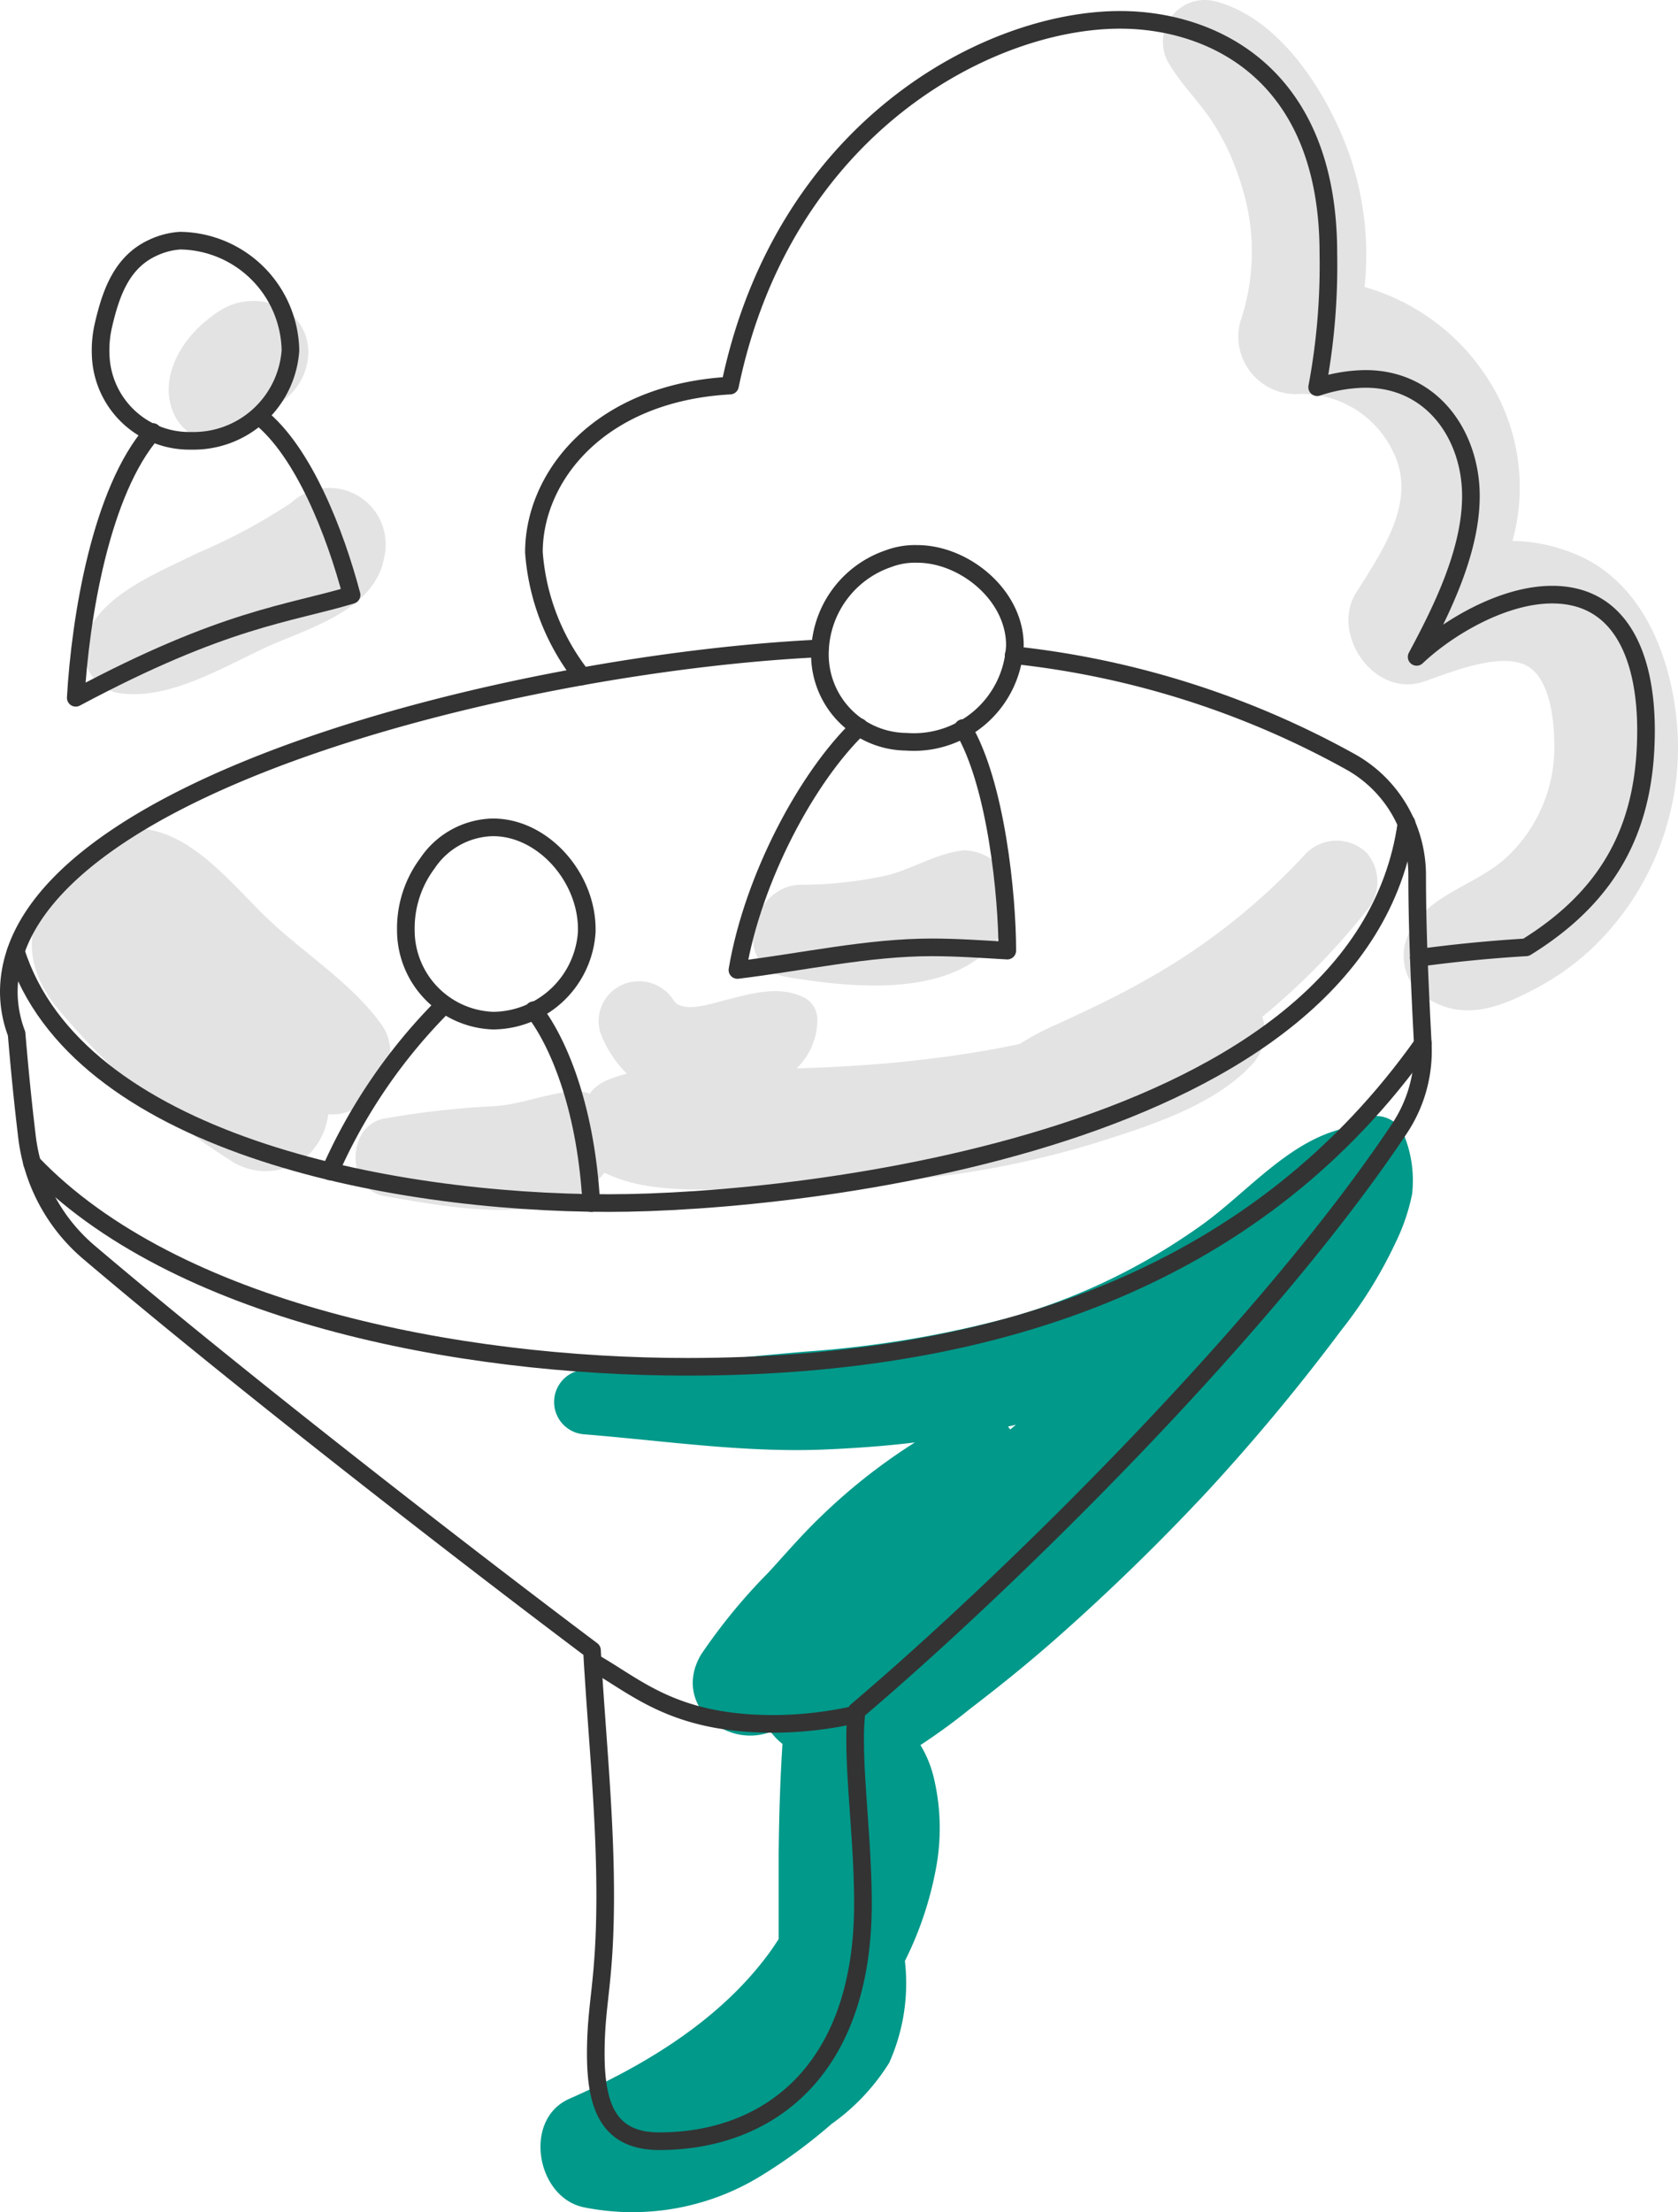 <?xml version="1.0" encoding="UTF-8"?>
<svg xmlns="http://www.w3.org/2000/svg" width="199.939" height="263.459" viewBox="0 0 199.939 263.459">
  <g id="icons" transform="translate(0 -0.012)">
    <path id="Pfad_202" data-name="Pfad 202" d="M140.723,47.942a5.151,5.151,0,0,0-7.22,0,76.858,76.858,0,0,1-19.074,15.087c-3.535,2-7.156,3.707-10.777,5.367a31.834,31.834,0,0,0-4.311,2.285c-3.858.819-7.759,1.423-11.682,1.875-4.936.582-9.914.884-14.893,1.035a8.1,8.1,0,0,0,2.479-5.884,2.974,2.974,0,0,0-1.616-2.586c-3.1-1.487-6.466-.388-9.656.41-1.336.345-4.785,1.509-5.819,0a4.893,4.893,0,0,0-6.013-1.961,4.742,4.742,0,0,0-2.78,5.69,13.557,13.557,0,0,0,3.19,4.957,15.9,15.9,0,0,0-2.479.819,5.044,5.044,0,0,0-1.961,1.552,4.828,4.828,0,0,0-2.155-.259c-3.211.3-6.143,1.595-9.376,1.767A104.146,104.146,0,0,0,23.647,79.56c-4.548.819-4.591,8.427,0,9.225,6.983,1.207,20.928,4.117,26.187-2.737h.129c5.668,2.8,13.859,1.832,20.087,1.724a180.138,180.138,0,0,0,19.592-1.315A109.917,109.917,0,0,0,108.8,82.34c6.1-1.94,13.557-4.311,18.061-9.031a5.712,5.712,0,0,0,1.4-5.862,83.755,83.755,0,0,0,12.264-12.458,5.281,5.281,0,0,0,.194-7.048Z" transform="translate(22.147 53.667)" fill="#e3e3e3"></path>
    <path id="Pfad_203" data-name="Pfad 203" d="M67.281,47c-3.276.366-5.927,2.155-9.074,2.974A48.473,48.473,0,0,1,47.776,51.1c-5.992.216-8.147,9.957-1.509,10.992,8.794,1.466,22.868,2.867,26.726-7.63A5.949,5.949,0,0,0,67.281,47Z" transform="translate(47.526 54.285)" fill="#e3e3e3"></path>
    <path id="Pfad_204" data-name="Pfad 204" d="M29.865,28.776a69.293,69.293,0,0,1-11.251,6.013C14.3,36.945,8.14,39.337,5.877,43.755a5.194,5.194,0,0,0,3.061,7.565c6.1,1.229,12.932-3.082,18.363-5.539,4.849-2.155,12.587-4.311,13.686-10.518a6.725,6.725,0,0,0-11.121-6.487Z" transform="translate(4.786 31.149)" fill="#e3e3e3"></path>
    <path id="Pfad_205" data-name="Pfad 205" d="M23.492,17.522a7.457,7.457,0,0,0-7.544.3,16.639,16.639,0,0,0-2.867,2.349c-2.651,2.78-4.311,6.832-2.306,10.432a5.5,5.5,0,0,0,4.806,2.759,7.242,7.242,0,0,0,5.324-2.349c.5-.539,1.013-1.035,1.552-1.53s.5-.453.733-.69l.733-.6A7.177,7.177,0,0,0,26.531,22.8a5.949,5.949,0,0,0-3.039-5.28Z" transform="translate(10.211 19.212)" fill="#e3e3e3"></path>
    <path id="Pfad_206" data-name="Pfad 206" d="M44.022,69.185C40.53,64.271,34.883,60.758,30.508,56.6s-8.772-10.022-14.85-10.777a4.052,4.052,0,0,0-2.974.884,17.048,17.048,0,0,0-8.427,6.811c-3.19,5.043-2.263,9.807,1.53,14.16A89.273,89.273,0,0,0,26.456,85.609a7.608,7.608,0,0,0,9.031-1.164,8.233,8.233,0,0,0,2.155-4.634C42.578,80.307,47.1,73.539,44.022,69.185Z" transform="translate(1.47 52.899)" fill="#e3e3e3"></path>
    <path id="Pfad_207" data-name="Pfad 207" d="M126.208,87.858c-.345-8.147-3.448-17.587-11.251-21.424a20.324,20.324,0,0,0-8.449-2A23.945,23.945,0,0,0,104.871,47.4,25.864,25.864,0,0,0,88.878,34.191a36.4,36.4,0,0,0-1.9-16.057C84.4,11.043,78.813,2.141,71.054.159a5,5,0,0,0-5.582,7.263c1.53,2.629,3.75,4.742,5.41,7.306a29.291,29.291,0,0,1,3.341,7.393,25.864,25.864,0,0,1-.151,16.208,6.854,6.854,0,0,0,6.574,8.621,12.07,12.07,0,0,1,11.768,7.156c2.651,5.647-1.4,11.531-4.526,16.467s2.155,12.695,8.147,10.583c3.362-1.185,8.923-3.427,12.048-1.918s3.535,7.5,3.384,10.777a17.911,17.911,0,0,1-5.345,11.789c-3.944,3.923-10.41,4.655-12.328,10.281a6.1,6.1,0,0,0,1.552,6.1c4.5,3.578,9.009,2.155,13.686-.323a30.281,30.281,0,0,0,8.621-6.617A33.127,33.127,0,0,0,126.208,87.858Z" transform="translate(73.712 0)" fill="#e3e3e3"></path>
    <path id="Pfad_208" data-name="Pfad 208" d="M133.462,64.268a3.621,3.621,0,0,0-6.229-1.315c-7.371,1.142-12.544,7.953-18.449,12.027a74.163,74.163,0,0,1-22.049,10.6,129.447,129.447,0,0,1-24.7,4.16c-8.794.754-17.587,1.746-26.4,2.155a3.858,3.858,0,0,0,0,7.694c9.376.754,18.708,2.155,28.148,1.832,3.772-.151,7.544-.41,11.272-.862a68.756,68.756,0,0,0-10.992,8.621c-2.285,2.155-4.311,4.526-6.466,6.875a68.021,68.021,0,0,0-8.018,9.763c-3.492,5.906,2.953,11.272,8.3,9.2a7.393,7.393,0,0,0,1.4,1.444c-.28,4.311-.41,8.729-.453,13.1V159.7c-.388.6-.776,1.185-1.207,1.767C51.754,169.4,42.9,174.749,33.909,178.715c-5.6,2.435-3.966,11.768,1.7,12.932a29.247,29.247,0,0,0,21.014-3.686,61.835,61.835,0,0,0,8.492-6.229,25.389,25.389,0,0,0,6.875-7.285,23.126,23.126,0,0,0,1.875-12.134,41.3,41.3,0,0,0,3.836-11.79,25.864,25.864,0,0,0-.431-10.195,13.45,13.45,0,0,0-1.552-3.729,72.115,72.115,0,0,0,5.906-4.311c3.556-2.716,7.026-5.518,10.367-8.47q9.268-8.19,17.738-17.242a240.644,240.644,0,0,0,16.143-19.4,53.127,53.127,0,0,0,6.466-10.432,23.924,23.924,0,0,0,1.961-5.755,14.333,14.333,0,0,0-.841-6.725ZM86.412,99.011l-.259-.345.948-.216Z" transform="translate(33.956 71.243)" fill="#00998a"></path>
    <path id="Pfad_209" data-name="Pfad 209" d="M2.33,71.9c16.962,17.76,50.887,24.269,78.087,24.269,38.084,0,68.56-11.552,87.656-38.494" transform="translate(1.479 66.624)" fill="none" stroke="#333" stroke-linecap="round" stroke-linejoin="round" stroke-width="2.1"></path>
    <path id="Pfad_210" data-name="Pfad 210" d="M1.44,60.771c7.22,22.7,44.313,29.98,70.672,29.98,23.062,0,89.768-7.414,95.027-45.261" transform="translate(0.451 52.541)" fill="none" stroke="#333" stroke-linecap="round" stroke-linejoin="round" stroke-width="2.1"></path>
    <path id="Pfad_211" data-name="Pfad 211" d="M97.694,35.84C61.851,37.543,1.05,52.371,1.05,76.791a14.139,14.139,0,0,0,.927,4.936C2.322,85.865,2.731,90,3.227,94.1a21.338,21.338,0,0,0,7.35,13.643c18.126,15.389,45.261,36.381,59.96,47.417.539,9.72,1.573,19.4,1.573,29.2,0,10.475-1.121,12.673-1.121,18.837s1.444,10.432,7.565,10.432c12.932,0,24.269-8.341,24.269-28.3,0-6.811-.927-14.139-.927-19.182a28.747,28.747,0,0,1,.172-3.75c18.492-15.691,49.012-45.843,64.659-69.336a16.639,16.639,0,0,0,2.8-10.151c-.345-6.681-.668-13.384-.668-20.044A15.475,15.475,0,0,0,161.08,49.44a105.847,105.847,0,0,0-40.3-12.8" transform="translate(0 41.392)" fill="none" stroke="#333" stroke-linecap="round" stroke-linejoin="round" stroke-width="2.1"></path>
    <path id="Pfad_212" data-name="Pfad 212" d="M33.33,91.85c5.173,2.888,9.548,7.371,21.553,7.371A45.109,45.109,0,0,0,64.668,98.1" transform="translate(37.293 106.1)" fill="none" stroke="#333" stroke-linecap="round" stroke-linejoin="round" stroke-width="2.1"></path>
    <path id="Pfad_213" data-name="Pfad 213" d="M135.517,112.819q6.337-.862,12.781-1.25c10.475-6.466,14.29-14.936,14.29-25.864,0-8.427-2.8-16.143-11.186-16.143-5.862,0-12.479,3.944-16.143,7.414,2.91-5.431,6.466-12.5,6.466-19.161,0-7.177-4.569-13.945-12.565-13.945a18.665,18.665,0,0,0-5.755.991,78.39,78.39,0,0,0,1.336-15.971c0-21.553-14.009-27.782-24.808-27.782-15.82,0-40.132,12.932-46.49,43.559-15.626.862-23.363,10.884-23.363,19.85A27.135,27.135,0,0,0,35.813,79.3" transform="translate(33.538 1.268)" fill="none" stroke="#333" stroke-linecap="round" stroke-linejoin="round" stroke-width="2.1"></path>
    <path id="Pfad_214" data-name="Pfad 214" d="M54.08,31.182a12.048,12.048,0,0,0-8.19,11.466,10.389,10.389,0,0,0,10.3,10.345A12.048,12.048,0,0,0,69.124,41.506c0-6.035-6.1-10.906-11.66-10.884a8.9,8.9,0,0,0-3.384.56Z" transform="translate(51.804 35.359)" fill="none" stroke="#333" stroke-linecap="round" stroke-linejoin="round" stroke-width="2.1"></path>
    <path id="Pfad_215" data-name="Pfad 215" d="M55.835,40.18c-6.207,5.949-12.652,18-14.505,28.946,7.824-.948,15.518-2.694,23.169-2.694,3,0,5.992.216,8.988.388,0-6.466-1.315-19.893-5.28-26.51" transform="translate(46.536 46.406)" fill="none" stroke="#333" stroke-linecap="round" stroke-linejoin="round" stroke-width="2.1"></path>
    <path id="Pfad_216" data-name="Pfad 216" d="M25.566,50.02A12.932,12.932,0,0,0,23,57.973a10.777,10.777,0,0,0,10.41,10.776A11.272,11.272,0,0,0,44.554,58.21c.194-6.466-5.259-12.587-11.315-12.479a9.634,9.634,0,0,0-7.673,4.289Z" transform="translate(25.358 52.817)" fill="none" stroke="#333" stroke-linecap="round" stroke-linejoin="round" stroke-width="2.1"></path>
    <path id="Pfad_217" data-name="Pfad 217" d="M18.81,75.38A65.241,65.241,0,0,1,32.432,55.53" transform="translate(20.518 64.14)" fill="none" stroke="#333" stroke-linecap="round" stroke-linejoin="round" stroke-width="2.1"></path>
    <path id="Pfad_218" data-name="Pfad 218" d="M30.07,55.83c3.319,4.311,6.272,12.415,6.854,22.976" transform="translate(33.527 64.487)" fill="none" stroke="#333" stroke-linecap="round" stroke-linejoin="round" stroke-width="2.1"></path>
    <path id="Pfad_219" data-name="Pfad 219" d="M6.506,23.2a13.363,13.363,0,0,0-.366,3.858A10.561,10.561,0,0,0,16.916,37.148,11.574,11.574,0,0,0,28.748,26.371,13.32,13.32,0,0,0,15.6,13.31a9.009,9.009,0,0,0-3.276.862C8.639,15.875,7.368,19.56,6.506,23.2Z" transform="translate(5.86 15.363)" fill="none" stroke="#333" stroke-linecap="round" stroke-linejoin="round" stroke-width="2.1"></path>
    <path id="Pfad_220" data-name="Pfad 220" d="M13.91,24.874C7.724,31.943,5.289,47.116,4.75,56.535c17.781-9.5,25.368-9.979,32.868-12.242C35.679,36.965,31.907,27.2,26.626,23.02" transform="translate(4.275 26.581)" fill="none" stroke="#333" stroke-linecap="round" stroke-linejoin="round" stroke-width="2.1"></path>
  </g>
</svg>
